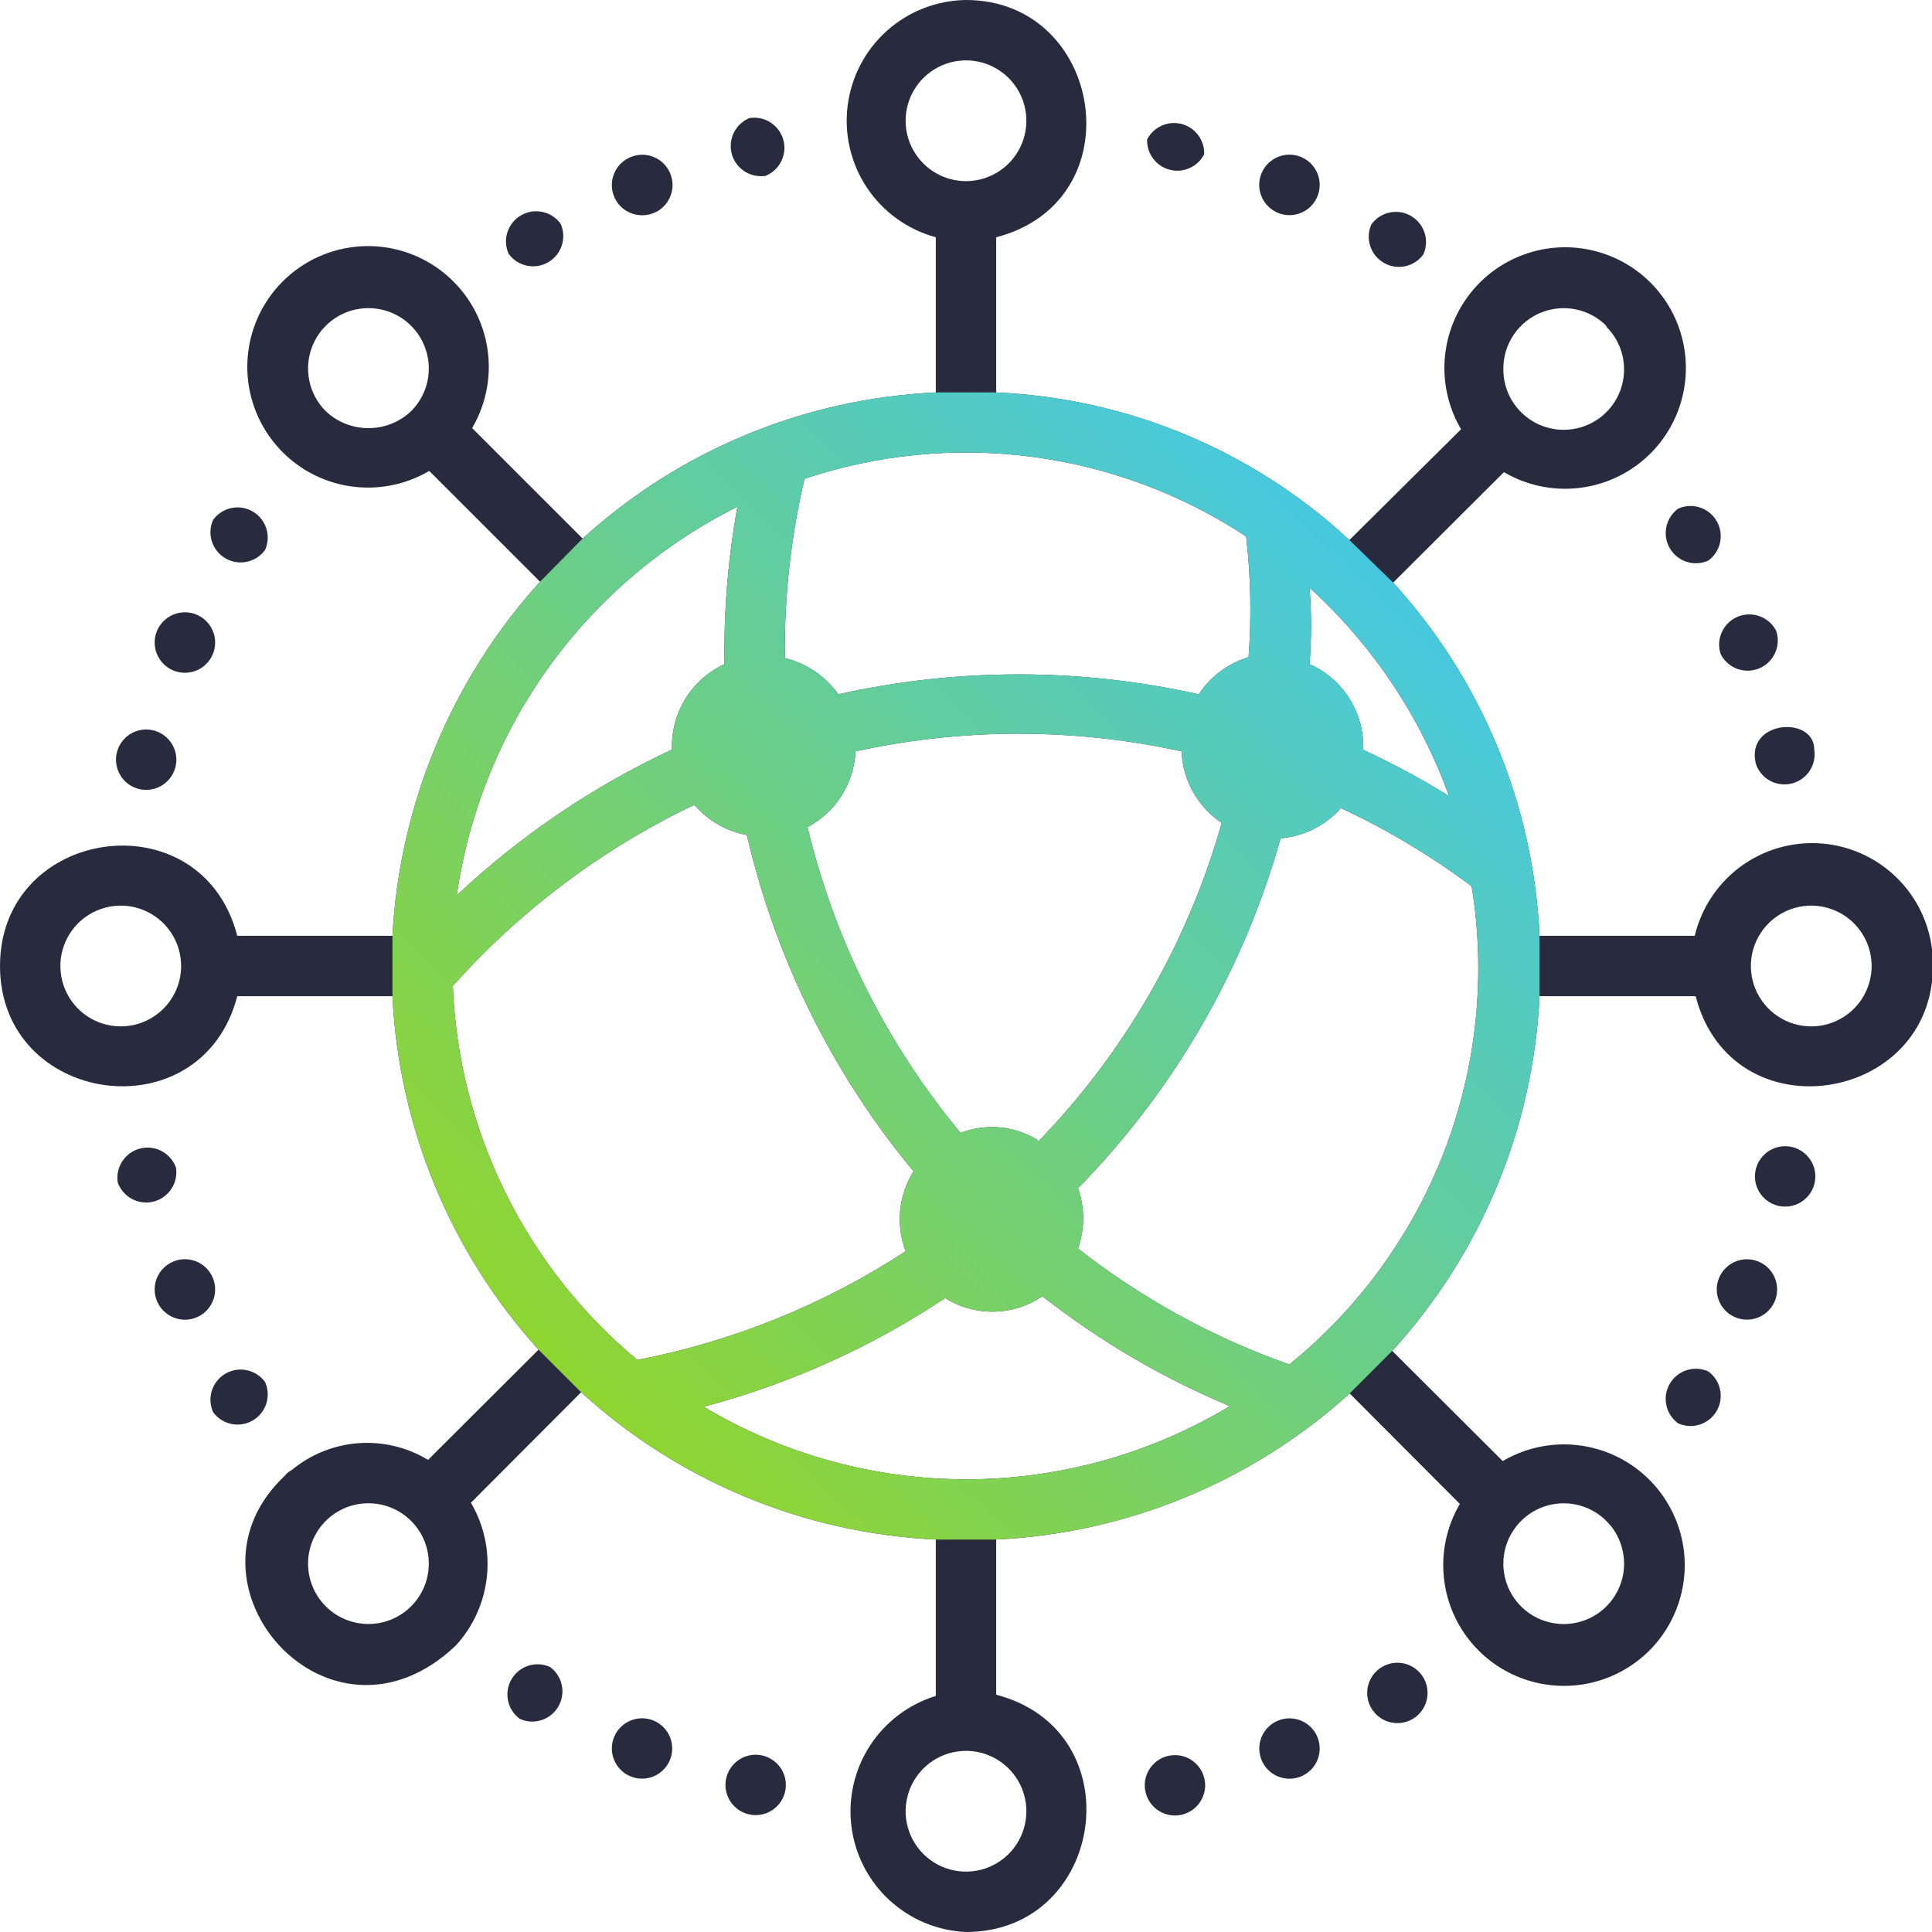 <?xml version="1.0"?>
<svg xmlns="http://www.w3.org/2000/svg" width="64" height="64" viewBox="0 0 64 64" fill="none">
<g clip-path="url(#clip0_2589_10609)">
<path d="M56.14 31H51C50.797 26.654 49.081 22.515 46.15 19.3L49.82 15.64C50.558 16.074 51.416 16.259 52.267 16.169C53.119 16.079 53.919 15.719 54.55 15.14C55.107 14.63 55.508 13.972 55.706 13.243C55.905 12.514 55.893 11.744 55.672 11.022C55.452 10.299 55.031 9.654 54.459 9.161C53.886 8.668 53.186 8.347 52.439 8.235C51.692 8.123 50.929 8.226 50.237 8.53C49.546 8.834 48.954 9.327 48.532 9.954C48.109 10.58 47.873 11.313 47.849 12.068C47.826 12.823 48.017 13.569 48.4 14.22L44.7 17.89C41.504 14.924 37.357 13.19 33 13V7.86C37.62 6.66 36.56 0 32 0C31.035 0.012 30.107 0.372 29.386 1.014C28.666 1.656 28.202 2.537 28.08 3.495C27.958 4.452 28.187 5.422 28.723 6.224C29.26 7.026 30.069 7.607 31 7.86V13C26.655 13.201 22.517 14.913 19.3 17.84L15.64 14.18C16.133 13.341 16.304 12.351 16.12 11.396C15.936 10.44 15.41 9.584 14.64 8.989C13.87 8.393 12.91 8.098 11.939 8.16C10.967 8.222 10.052 8.636 9.364 9.324C8.676 10.012 8.262 10.927 8.2 11.899C8.138 12.87 8.433 13.83 9.029 14.6C9.624 15.37 10.48 15.896 11.435 16.08C12.391 16.264 13.381 16.093 14.22 15.6L17.89 19.27C14.962 22.503 13.235 26.645 13 31H7.86C6.67 26.42 0 27.38 0 32C0 36.62 6.67 37.57 7.86 33H13C13.211 37.345 14.922 41.483 17.84 44.71L14.18 48.36C13.485 47.94 12.676 47.747 11.866 47.808C11.056 47.869 10.285 48.181 9.66 48.7C9.57 48.746 9.492 48.811 9.43 48.89C5.64 52.46 10.91 58.49 15.1 54.51C15.679 53.879 16.039 53.079 16.129 52.227C16.219 51.376 16.034 50.518 15.6 49.78L19.25 46.12C22.479 49.066 26.634 50.792 31 51V56.18C30.099 56.457 29.324 57.043 28.813 57.836C28.302 58.628 28.087 59.576 28.206 60.511C28.326 61.447 28.772 62.31 29.466 62.948C30.16 63.586 31.058 63.959 32 64C36.62 64 37.58 57.33 33 56.14V51C37.346 50.79 41.484 49.08 44.71 46.16L48.36 49.82C47.926 50.558 47.741 51.416 47.831 52.267C47.921 53.119 48.281 53.919 48.86 54.55C49.37 55.107 50.028 55.508 50.757 55.706C51.486 55.905 52.256 55.893 52.978 55.672C53.701 55.452 54.346 55.031 54.839 54.459C55.332 53.886 55.653 53.186 55.765 52.439C55.877 51.692 55.775 50.929 55.47 50.237C55.166 49.546 54.673 48.954 54.047 48.532C53.42 48.109 52.687 47.873 51.932 47.849C51.177 47.826 50.431 48.017 49.78 48.4L46.12 44.75C49.064 41.52 50.79 37.365 51 33H56.17C57.37 37.62 64.03 36.56 64.03 32C64.047 31.014 63.7 30.057 63.055 29.311C62.41 28.566 61.512 28.085 60.534 27.961C59.555 27.837 58.566 28.078 57.755 28.639C56.944 29.2 56.369 30.041 56.14 31ZM23.31 46.6C26.156 45.846 28.859 44.63 31.31 43C31.794 43.304 32.357 43.461 32.929 43.45C33.501 43.44 34.057 43.262 34.53 42.94C36.427 44.427 38.516 45.651 40.74 46.58C38.109 48.163 35.098 49 32.028 49.004C28.958 49.007 25.944 48.176 23.31 46.6ZM15 32.66C17.242 30.149 19.962 28.11 23 26.66C23.448 27.183 24.062 27.536 24.74 27.66C25.688 31.752 27.578 35.567 30.26 38.8C30.016 39.192 29.865 39.635 29.82 40.095C29.775 40.554 29.836 41.018 30 41.45C27.298 43.215 24.279 44.438 21.11 45.05C19.281 43.528 17.792 41.638 16.74 39.504C15.687 37.369 15.095 35.038 15 32.66ZM24.43 16.77C24.117 18.495 23.973 20.247 24 22C23.463 22.248 23.012 22.649 22.703 23.152C22.393 23.656 22.239 24.239 22.26 24.83C19.642 26.052 17.236 27.683 15.13 29.66C15.525 26.916 16.58 24.31 18.205 22.064C19.831 19.819 21.977 18.002 24.46 16.77H24.43ZM41.28 17.77C41.434 19.098 41.461 20.437 41.36 21.77C40.682 21.973 40.098 22.408 39.71 23C35.779 22.12 31.701 22.12 27.77 23C27.344 22.399 26.715 21.973 26 21.8C25.974 19.801 26.193 17.806 26.65 15.86C29.08 15.048 31.663 14.8 34.203 15.134C36.742 15.469 39.173 16.377 41.31 17.79L41.28 17.77ZM24.28 24.77C24.28 24.497 24.389 24.235 24.582 24.042C24.775 23.849 25.037 23.74 25.31 23.74C25.583 23.74 25.845 23.849 26.038 24.042C26.232 24.235 26.34 24.497 26.34 24.77C26.338 24.905 26.31 25.038 26.256 25.161C26.203 25.285 26.126 25.397 26.029 25.49C25.933 25.584 25.819 25.658 25.693 25.708C25.568 25.757 25.435 25.782 25.3 25.78C25.165 25.778 25.032 25.75 24.909 25.696C24.785 25.643 24.673 25.566 24.58 25.469C24.486 25.373 24.412 25.259 24.362 25.133C24.313 25.008 24.288 24.875 24.29 24.74L24.28 24.77ZM33.66 39.77C33.807 39.949 33.888 40.173 33.888 40.405C33.888 40.637 33.807 40.861 33.66 41.04C33.529 41.199 33.352 41.314 33.154 41.369C32.955 41.424 32.744 41.416 32.55 41.346C32.356 41.277 32.188 41.149 32.07 40.981C31.951 40.812 31.887 40.611 31.887 40.405C31.887 40.199 31.951 39.998 32.07 39.829C32.188 39.661 32.356 39.533 32.55 39.464C32.744 39.394 32.955 39.386 33.154 39.441C33.352 39.496 33.529 39.611 33.66 39.77ZM34.38 37.77C34.001 37.534 33.573 37.389 33.128 37.347C32.684 37.306 32.236 37.368 31.82 37.53C29.374 34.588 27.639 31.122 26.75 27.4C27.21 27.156 27.599 26.796 27.878 26.356C28.156 25.916 28.316 25.41 28.34 24.89C31.898 24.11 35.582 24.11 39.14 24.89C39.16 25.362 39.29 25.822 39.521 26.234C39.752 26.646 40.077 26.997 40.47 27.26C39.349 31.229 37.26 34.858 34.39 37.82L34.38 37.77ZM42.15 25.77C41.877 25.77 41.615 25.662 41.422 25.468C41.228 25.275 41.12 25.013 41.12 24.74C41.12 24.467 41.228 24.205 41.422 24.012C41.615 23.819 41.877 23.71 42.15 23.71C42.423 23.709 42.686 23.816 42.88 24.008C43.074 24.2 43.184 24.462 43.185 24.735C43.186 25.008 43.079 25.271 42.887 25.465C42.695 25.659 42.433 25.769 42.16 25.77H42.15ZM43.38 22C43.447 21.158 43.447 20.312 43.38 19.47C45.46 21.359 47.046 23.728 48 26.37C47.086 25.802 46.138 25.291 45.16 24.84C45.18 24.243 45.021 23.654 44.704 23.148C44.386 22.642 43.926 22.242 43.38 22ZM53.21 10.82C53.444 11.053 53.617 11.341 53.714 11.658C53.809 11.974 53.825 12.309 53.76 12.634C53.695 12.958 53.55 13.261 53.339 13.515C53.127 13.77 52.856 13.968 52.55 14.092C52.243 14.216 51.911 14.262 51.582 14.226C51.253 14.19 50.938 14.073 50.666 13.886C50.394 13.698 50.172 13.446 50.021 13.152C49.87 12.858 49.794 12.531 49.8 12.2C49.802 11.806 49.92 11.421 50.14 11.093C50.36 10.766 50.671 10.511 51.036 10.36C51.4 10.21 51.801 10.17 52.188 10.246C52.575 10.323 52.93 10.512 53.21 10.79V10.82ZM30 4C30 3.604 30.117 3.218 30.337 2.889C30.557 2.56 30.869 2.304 31.235 2.152C31.6 2.001 32.002 1.961 32.39 2.038C32.778 2.116 33.135 2.306 33.414 2.586C33.694 2.865 33.884 3.222 33.962 3.61C34.039 3.998 33.999 4.4 33.848 4.765C33.696 5.131 33.44 5.443 33.111 5.663C32.782 5.883 32.396 6 32 6C31.47 6 30.961 5.789 30.586 5.414C30.211 5.039 30 4.53 30 4ZM10.79 13.62C10.511 13.34 10.32 12.984 10.243 12.596C10.166 12.208 10.206 11.806 10.357 11.441C10.509 11.075 10.765 10.763 11.094 10.543C11.423 10.324 11.809 10.207 12.205 10.207C12.601 10.207 12.987 10.324 13.316 10.543C13.645 10.763 13.901 11.075 14.053 11.441C14.204 11.806 14.244 12.208 14.167 12.596C14.09 12.984 13.899 13.34 13.62 13.62C13.238 13.982 12.731 14.183 12.205 14.183C11.679 14.183 11.172 13.982 10.79 13.62ZM4 34C3.604 34 3.218 33.883 2.889 33.663C2.56 33.443 2.304 33.131 2.152 32.765C2.001 32.4 1.961 31.998 2.038 31.61C2.116 31.222 2.306 30.866 2.586 30.586C2.865 30.306 3.222 30.116 3.61 30.038C3.998 29.961 4.4 30.001 4.765 30.152C5.131 30.304 5.443 30.56 5.663 30.889C5.883 31.218 6 31.604 6 32C6 32.53 5.789 33.039 5.414 33.414C5.039 33.789 4.53 34 4 34ZM10.79 53.21C10.511 52.93 10.32 52.574 10.243 52.186C10.166 51.798 10.206 51.396 10.357 51.031C10.509 50.665 10.765 50.353 11.094 50.133C11.423 49.914 11.809 49.797 12.205 49.797C12.601 49.797 12.987 49.914 13.316 50.133C13.645 50.353 13.901 50.665 14.053 51.031C14.204 51.396 14.244 51.798 14.167 52.186C14.09 52.574 13.899 52.93 13.62 53.21C13.434 53.396 13.214 53.544 12.971 53.644C12.728 53.745 12.468 53.797 12.205 53.797C11.942 53.797 11.682 53.745 11.439 53.644C11.196 53.544 10.976 53.396 10.79 53.21ZM34 60C34 60.396 33.883 60.782 33.663 61.111C33.443 61.44 33.131 61.696 32.765 61.848C32.4 61.999 31.998 62.039 31.61 61.962C31.222 61.884 30.866 61.694 30.586 61.414C30.306 61.135 30.116 60.778 30.038 60.39C29.961 60.002 30.001 59.6 30.152 59.235C30.304 58.869 30.56 58.557 30.889 58.337C31.218 58.117 31.604 58 32 58C32.53 58 33.039 58.211 33.414 58.586C33.789 58.961 34 59.47 34 60ZM53.21 50.38C53.443 50.612 53.616 50.898 53.712 51.213C53.809 51.527 53.826 51.861 53.763 52.184C53.699 52.507 53.557 52.809 53.349 53.064C53.141 53.319 52.873 53.518 52.569 53.645C52.265 53.771 51.935 53.821 51.607 53.789C51.28 53.757 50.965 53.645 50.691 53.463C50.417 53.28 50.193 53.033 50.037 52.743C49.882 52.453 49.8 52.129 49.8 51.8C49.8 51.405 49.916 51.018 50.136 50.69C50.355 50.361 50.666 50.104 51.031 49.952C51.396 49.8 51.798 49.76 52.185 49.836C52.573 49.912 52.93 50.101 53.21 50.38ZM42.71 45.2C40.183 44.31 37.819 43.013 35.71 41.36C35.939 40.713 35.939 40.007 35.71 39.36C38.887 36.124 41.195 32.137 42.42 27.77C43.191 27.707 43.907 27.349 44.42 26.77C45.949 27.482 47.4 28.35 48.75 29.36C49.228 32.298 48.922 35.311 47.861 38.093C46.8 40.874 45.023 43.326 42.71 45.2ZM60 34C59.604 34 59.218 33.883 58.889 33.663C58.56 33.443 58.304 33.131 58.152 32.765C58.001 32.4 57.961 31.998 58.038 31.61C58.116 31.222 58.306 30.866 58.586 30.586C58.865 30.306 59.222 30.116 59.61 30.038C59.998 29.961 60.4 30.001 60.765 30.152C61.131 30.304 61.443 30.56 61.663 30.889C61.883 31.218 62 31.604 62 32C62 32.53 61.789 33.039 61.414 33.414C61.039 33.789 60.53 34 60 34Z" fill="#282B3D"/>
<path fill-rule="evenodd" clip-rule="evenodd" d="M51 31C50.797 26.654 49.081 22.515 46.15 19.3L44.7 17.89C41.504 14.924 37.357 13.19 33 13H31C26.655 13.201 22.517 14.913 19.3 17.84L17.89 19.27C14.962 22.503 13.235 26.645 13 31V33C13.211 37.345 14.922 41.483 17.84 44.71L19.25 46.12C22.479 49.066 26.634 50.792 31 51H33C37.346 50.79 41.484 49.08 44.71 46.16L46.12 44.75C49.064 41.52 50.79 37.365 51 33V31ZM43.38 19.47C43.447 20.312 43.447 21.158 43.38 22C43.926 22.242 44.386 22.642 44.704 23.148C45.021 23.654 45.18 24.243 45.16 24.84C46.138 25.291 47.086 25.802 48 26.37C47.046 23.728 45.46 21.359 43.38 19.47ZM34.38 37.77C34.001 37.534 33.573 37.389 33.128 37.347C32.684 37.306 32.236 37.368 31.82 37.53C29.374 34.588 27.639 31.122 26.75 27.4C27.21 27.156 27.599 26.796 27.878 26.356C28.156 25.916 28.316 25.41 28.34 24.89C31.898 24.11 35.582 24.11 39.14 24.89C39.16 25.362 39.29 25.822 39.521 26.234C39.752 26.646 40.077 26.997 40.47 27.26C39.349 31.229 37.26 34.858 34.39 37.82L34.38 37.77ZM41.28 17.77C41.434 19.098 41.461 20.437 41.36 21.77C40.682 21.973 40.098 22.408 39.71 23C35.779 22.12 31.701 22.12 27.77 23C27.344 22.399 26.715 21.973 26 21.8C25.974 19.801 26.193 17.806 26.65 15.86C29.08 15.048 31.663 14.8 34.203 15.134C34.601 15.187 34.998 15.254 35.39 15.334C35.653 15.388 35.913 15.448 36.172 15.514C37.984 15.976 39.711 16.737 41.28 17.77ZM22.703 23.152C23.012 22.649 23.463 22.248 24 22C23.973 20.252 24.116 18.506 24.427 16.786C21.958 18.018 19.823 19.829 18.205 22.064C16.58 24.31 15.525 26.916 15.13 29.66C17.236 27.683 19.642 26.052 22.26 24.83C22.239 24.239 22.393 23.656 22.703 23.152ZM23 26.66C19.962 28.11 17.242 30.149 15 32.66C15.095 35.038 15.687 37.369 16.74 39.504C17.792 41.638 19.281 43.528 21.11 45.05C24.279 44.438 27.298 43.215 30 41.45C29.836 41.018 29.775 40.554 29.82 40.095C29.865 39.635 30.016 39.192 30.26 38.8C27.578 35.567 25.688 31.752 24.74 27.66C24.062 27.536 23.448 27.183 23 26.66ZM23.31 46.6C26.156 45.846 28.859 44.63 31.31 43C31.794 43.304 32.357 43.461 32.929 43.45C33.501 43.44 34.057 43.262 34.53 42.94C36.427 44.427 38.516 45.651 40.74 46.58C38.109 48.163 35.098 49 32.028 49.004C28.958 49.007 25.944 48.176 23.31 46.6ZM35.71 41.36C37.819 43.013 40.183 44.31 42.71 45.2C45.023 43.326 46.8 40.874 47.861 38.093C48.922 35.311 49.228 32.298 48.75 29.36C47.4 28.35 45.949 27.482 44.42 26.77C43.907 27.349 43.191 27.707 42.42 27.77C41.195 32.137 38.887 36.124 35.71 39.36C35.939 40.007 35.939 40.713 35.71 41.36Z" fill="url(#paint0_linear_2589_10609)"/>
<path d="M5.83 25.32C5.868 25.074 5.814 24.822 5.676 24.615C5.539 24.407 5.329 24.258 5.088 24.196C4.847 24.135 4.591 24.166 4.371 24.283C4.152 24.401 3.984 24.595 3.9 24.83C3.853 24.961 3.834 25.101 3.845 25.239C3.855 25.378 3.894 25.513 3.96 25.636C4.025 25.759 4.116 25.867 4.225 25.953C4.335 26.039 4.461 26.101 4.596 26.135C4.731 26.169 4.871 26.175 5.009 26.152C5.146 26.128 5.277 26.077 5.393 26C5.509 25.923 5.608 25.823 5.683 25.706C5.759 25.589 5.809 25.457 5.83 25.32Z" fill="#282B3D"/>
<path d="M8.78 18.22C8.882 17.994 8.897 17.739 8.821 17.503C8.746 17.267 8.585 17.068 8.371 16.944C8.157 16.819 7.905 16.779 7.663 16.83C7.42 16.881 7.206 17.02 7.06 17.22C6.958 17.446 6.943 17.701 7.019 17.937C7.094 18.172 7.255 18.372 7.469 18.496C7.683 18.621 7.935 18.661 8.177 18.61C8.42 18.559 8.634 18.42 8.78 18.22Z" fill="#282B3D"/>
<path d="M7.05 21.67C7.152 21.425 7.153 21.149 7.051 20.903C6.95 20.657 6.755 20.462 6.51 20.36C6.389 20.309 6.258 20.283 6.127 20.283C5.995 20.283 5.865 20.308 5.743 20.359C5.497 20.46 5.302 20.655 5.2 20.9C5.098 21.145 5.097 21.421 5.199 21.667C5.3 21.913 5.495 22.108 5.74 22.21C5.985 22.312 6.261 22.313 6.507 22.211C6.753 22.11 6.948 21.915 7.05 21.67Z" fill="#282B3D"/>
<path d="M47.15 8.43C47.252 8.204 47.267 7.949 47.191 7.713C47.116 7.477 46.955 7.278 46.741 7.154C46.527 7.029 46.275 6.989 46.032 7.04C45.79 7.091 45.576 7.23 45.43 7.43C45.328 7.656 45.313 7.911 45.389 8.147C45.464 8.383 45.625 8.582 45.839 8.706C46.053 8.831 46.305 8.871 46.547 8.82C46.79 8.769 47.004 8.63 47.15 8.43Z" fill="#282B3D"/>
<path d="M43.64 6.51C43.742 6.265 43.743 5.989 43.641 5.743C43.54 5.497 43.345 5.302 43.1 5.2C42.855 5.098 42.579 5.097 42.333 5.199C42.087 5.3 41.892 5.495 41.79 5.74C41.688 5.985 41.687 6.261 41.789 6.507C41.89 6.753 42.085 6.948 42.33 7.05C42.575 7.152 42.851 7.153 43.097 7.051C43.343 6.95 43.538 6.755 43.64 6.51Z" fill="#282B3D"/>
<path d="M39.89 5.11C39.898 4.883 39.828 4.659 39.692 4.477C39.556 4.294 39.362 4.164 39.142 4.107C38.921 4.05 38.688 4.069 38.481 4.163C38.273 4.256 38.103 4.417 38 4.62C37.992 4.847 38.062 5.071 38.198 5.253C38.334 5.436 38.528 5.566 38.748 5.623C38.969 5.68 39.202 5.661 39.409 5.567C39.617 5.474 39.786 5.313 39.89 5.11Z" fill="#282B3D"/>
<path d="M58.25 41.79C58.005 41.689 57.729 41.69 57.485 41.792C57.24 41.894 57.046 42.09 56.945 42.335C56.844 42.58 56.845 42.856 56.947 43.1C57.049 43.345 57.245 43.539 57.49 43.64C57.735 43.741 58.011 43.74 58.255 43.638C58.5 43.536 58.694 43.34 58.795 43.095C58.896 42.85 58.895 42.574 58.793 42.33C58.691 42.085 58.495 41.891 58.25 41.79Z" fill="#282B3D"/>
<path d="M56.59 45.43C56.364 45.328 56.109 45.313 55.873 45.389C55.638 45.464 55.438 45.625 55.314 45.839C55.189 46.053 55.149 46.305 55.2 46.547C55.251 46.79 55.39 47.004 55.59 47.15C55.816 47.252 56.071 47.267 56.307 47.191C56.542 47.116 56.742 46.955 56.866 46.741C56.991 46.527 57.031 46.275 56.98 46.032C56.929 45.79 56.79 45.576 56.59 45.43Z" fill="#282B3D"/>
<path d="M59.38 38C59.123 37.935 58.85 37.975 58.622 38.111C58.395 38.247 58.23 38.468 58.165 38.725C58.1 38.982 58.14 39.255 58.276 39.483C58.412 39.711 58.633 39.875 58.89 39.94C59.147 40.005 59.42 39.965 59.648 39.829C59.876 39.693 60.04 39.472 60.105 39.215C60.17 38.958 60.13 38.685 59.994 38.457C59.858 38.23 59.637 38.065 59.38 38Z" fill="#282B3D"/>
<path d="M21.66 57C21.523 56.942 21.375 56.915 21.226 56.921C21.078 56.927 20.932 56.967 20.801 57.036C20.669 57.106 20.555 57.204 20.466 57.323C20.377 57.442 20.316 57.58 20.287 57.726C20.258 57.872 20.262 58.022 20.299 58.167C20.336 58.311 20.404 58.445 20.499 58.559C20.594 58.674 20.714 58.766 20.849 58.828C20.984 58.89 21.131 58.922 21.28 58.92C21.509 58.917 21.731 58.836 21.907 58.689C22.084 58.542 22.205 58.339 22.249 58.114C22.294 57.889 22.259 57.656 22.152 57.453C22.045 57.25 21.871 57.09 21.66 57Z" fill="#282B3D"/>
<path d="M18.22 55.22C17.994 55.118 17.739 55.103 17.503 55.179C17.267 55.254 17.068 55.415 16.944 55.629C16.819 55.843 16.779 56.095 16.83 56.337C16.881 56.58 17.02 56.794 17.22 56.94C17.446 57.042 17.701 57.057 17.937 56.981C18.172 56.906 18.372 56.745 18.496 56.531C18.621 56.317 18.661 56.065 18.61 55.822C18.559 55.58 18.42 55.366 18.22 55.22Z" fill="#282B3D"/>
<path d="M25.32 58.17C25.129 58.113 24.925 58.114 24.735 58.173C24.545 58.232 24.376 58.347 24.252 58.503C24.127 58.658 24.052 58.847 24.036 59.046C24.019 59.245 24.063 59.444 24.161 59.618C24.258 59.791 24.406 59.932 24.584 60.022C24.762 60.111 24.963 60.145 25.16 60.12C25.358 60.094 25.544 60.01 25.693 59.878C25.843 59.746 25.95 59.573 26 59.38C26.065 59.13 26.031 58.864 25.904 58.638C25.777 58.412 25.568 58.245 25.32 58.17Z" fill="#282B3D"/>
<path d="M8.78 45.78C8.634 45.58 8.42 45.441 8.177 45.39C7.935 45.339 7.683 45.379 7.469 45.504C7.255 45.628 7.094 45.828 7.019 46.063C6.943 46.299 6.958 46.554 7.06 46.78C7.206 46.98 7.42 47.119 7.663 47.17C7.905 47.221 8.157 47.181 8.371 47.056C8.585 46.932 8.746 46.733 8.821 46.497C8.897 46.261 8.882 46.006 8.78 45.78Z" fill="#282B3D"/>
<path d="M7.05 42.33C6.948 42.085 6.753 41.89 6.507 41.789C6.261 41.687 5.985 41.688 5.74 41.79C5.495 41.892 5.3 42.087 5.199 42.333C5.097 42.579 5.098 42.855 5.2 43.1C5.302 43.345 5.497 43.54 5.743 43.641C5.989 43.743 6.265 43.742 6.51 43.64C6.755 43.538 6.95 43.343 7.051 43.097C7.153 42.851 7.152 42.575 7.05 42.33Z" fill="#282B3D"/>
<path d="M5.83 38.68C5.746 38.445 5.578 38.251 5.359 38.133C5.139 38.016 4.883 37.985 4.642 38.046C4.401 38.108 4.191 38.257 4.054 38.465C3.916 38.672 3.862 38.924 3.9 39.17C3.984 39.405 4.152 39.599 4.371 39.717C4.591 39.834 4.847 39.865 5.088 39.804C5.329 39.742 5.539 39.593 5.676 39.385C5.814 39.178 5.868 38.926 5.83 38.68Z" fill="#282B3D"/>
<path d="M45.78 55.22C45.61 55.321 45.473 55.47 45.388 55.648C45.303 55.827 45.272 56.026 45.3 56.222C45.328 56.418 45.414 56.601 45.546 56.748C45.678 56.895 45.851 57 46.042 57.049C46.234 57.098 46.436 57.089 46.623 57.023C46.809 56.958 46.972 56.838 47.09 56.68C47.209 56.521 47.278 56.331 47.288 56.134C47.299 55.936 47.251 55.74 47.15 55.57C47.015 55.342 46.794 55.177 46.538 55.111C46.281 55.046 46.008 55.085 45.78 55.22Z" fill="#282B3D"/>
<path d="M42.33 57C42.148 57.076 41.992 57.205 41.883 57.37C41.773 57.534 41.715 57.727 41.716 57.925C41.717 58.123 41.776 58.316 41.886 58.48C41.996 58.644 42.152 58.772 42.335 58.847C42.518 58.922 42.719 58.942 42.912 58.903C43.106 58.864 43.284 58.769 43.424 58.629C43.563 58.489 43.658 58.311 43.697 58.117C43.735 57.923 43.716 57.723 43.64 57.54C43.59 57.418 43.516 57.308 43.423 57.215C43.33 57.122 43.219 57.048 43.097 56.998C42.975 56.948 42.845 56.922 42.713 56.922C42.582 56.923 42.451 56.949 42.33 57Z" fill="#282B3D"/>
<path d="M38.68 58.17C38.488 58.218 38.314 58.322 38.181 58.469C38.048 58.615 37.961 58.799 37.932 58.995C37.904 59.191 37.934 59.391 38.019 59.57C38.104 59.749 38.24 59.898 38.41 60C38.581 60.101 38.777 60.15 38.975 60.139C39.173 60.128 39.363 60.059 39.522 59.94C39.68 59.821 39.8 59.658 39.865 59.471C39.931 59.284 39.94 59.082 39.89 58.89C39.824 58.635 39.66 58.416 39.433 58.281C39.207 58.146 38.936 58.106 38.68 58.17Z" fill="#282B3D"/>
<path d="M57 21.67C57.114 21.895 57.31 22.069 57.547 22.156C57.784 22.243 58.045 22.237 58.278 22.14C58.511 22.042 58.698 21.86 58.802 21.63C58.907 21.4 58.92 21.14 58.84 20.9C58.726 20.675 58.53 20.501 58.293 20.414C58.056 20.327 57.795 20.333 57.562 20.43C57.329 20.528 57.142 20.71 57.038 20.94C56.933 21.17 56.92 21.43 57 21.67Z" fill="#282B3D"/>
<path d="M56.59 18.57C56.79 18.424 56.929 18.21 56.98 17.968C57.031 17.725 56.991 17.473 56.866 17.259C56.742 17.045 56.542 16.884 56.307 16.809C56.071 16.733 55.816 16.748 55.59 16.85C55.39 16.996 55.251 17.21 55.2 17.453C55.149 17.695 55.189 17.947 55.314 18.161C55.438 18.375 55.638 18.536 55.873 18.611C56.109 18.687 56.364 18.672 56.59 18.57Z" fill="#282B3D"/>
<path d="M58.17 25.32C58.254 25.555 58.422 25.75 58.641 25.867C58.861 25.984 59.117 26.015 59.358 25.954C59.599 25.892 59.809 25.743 59.947 25.535C60.084 25.328 60.138 25.076 60.1 24.83C60.1 23.69 57.79 23.86 58.17 25.32Z" fill="#282B3D"/>
<path d="M21.28 7.13C21.445 7.13 21.608 7.089 21.753 7.011C21.898 6.933 22.022 6.82 22.113 6.682C22.204 6.544 22.26 6.386 22.275 6.222C22.29 6.058 22.264 5.892 22.2 5.74C22.098 5.497 21.905 5.304 21.661 5.203C21.418 5.101 21.144 5.1 20.9 5.2C20.683 5.286 20.502 5.445 20.39 5.651C20.278 5.856 20.241 6.094 20.286 6.323C20.331 6.553 20.456 6.759 20.637 6.906C20.819 7.054 21.046 7.133 21.28 7.13Z" fill="#282B3D"/>
<path d="M18.57 7.41C18.424 7.21 18.21 7.071 17.968 7.02C17.725 6.969 17.473 7.009 17.259 7.134C17.045 7.258 16.884 7.457 16.809 7.693C16.733 7.929 16.748 8.184 16.85 8.41C16.996 8.61 17.21 8.749 17.453 8.8C17.695 8.851 17.947 8.811 18.161 8.686C18.375 8.562 18.536 8.363 18.611 8.127C18.687 7.891 18.672 7.636 18.57 7.41Z" fill="#282B3D"/>
<path d="M25.32 5.84C25.555 5.756 25.75 5.588 25.867 5.369C25.984 5.149 26.015 4.893 25.954 4.652C25.892 4.411 25.743 4.201 25.535 4.064C25.328 3.926 25.076 3.872 24.83 3.91C24.606 4.001 24.423 4.17 24.314 4.386C24.205 4.602 24.178 4.85 24.237 5.084C24.297 5.318 24.44 5.523 24.639 5.66C24.838 5.797 25.08 5.857 25.32 5.83V5.84Z" fill="#282B3D"/>
</g>
<defs>
<linearGradient id="paint0_linear_2589_10609" x1="50.367" y1="13.697" x2="13.76" y2="51" gradientUnits="userSpaceOnUse">
<stop stop-color="#3AC6FF"/>
<stop offset="1" stop-color="#9DD70F"/>
</linearGradient>
<clipPath id="clip0_2589_10609">
<rect width="64" height="64" fill="white"/>
</clipPath>
</defs>
</svg>
